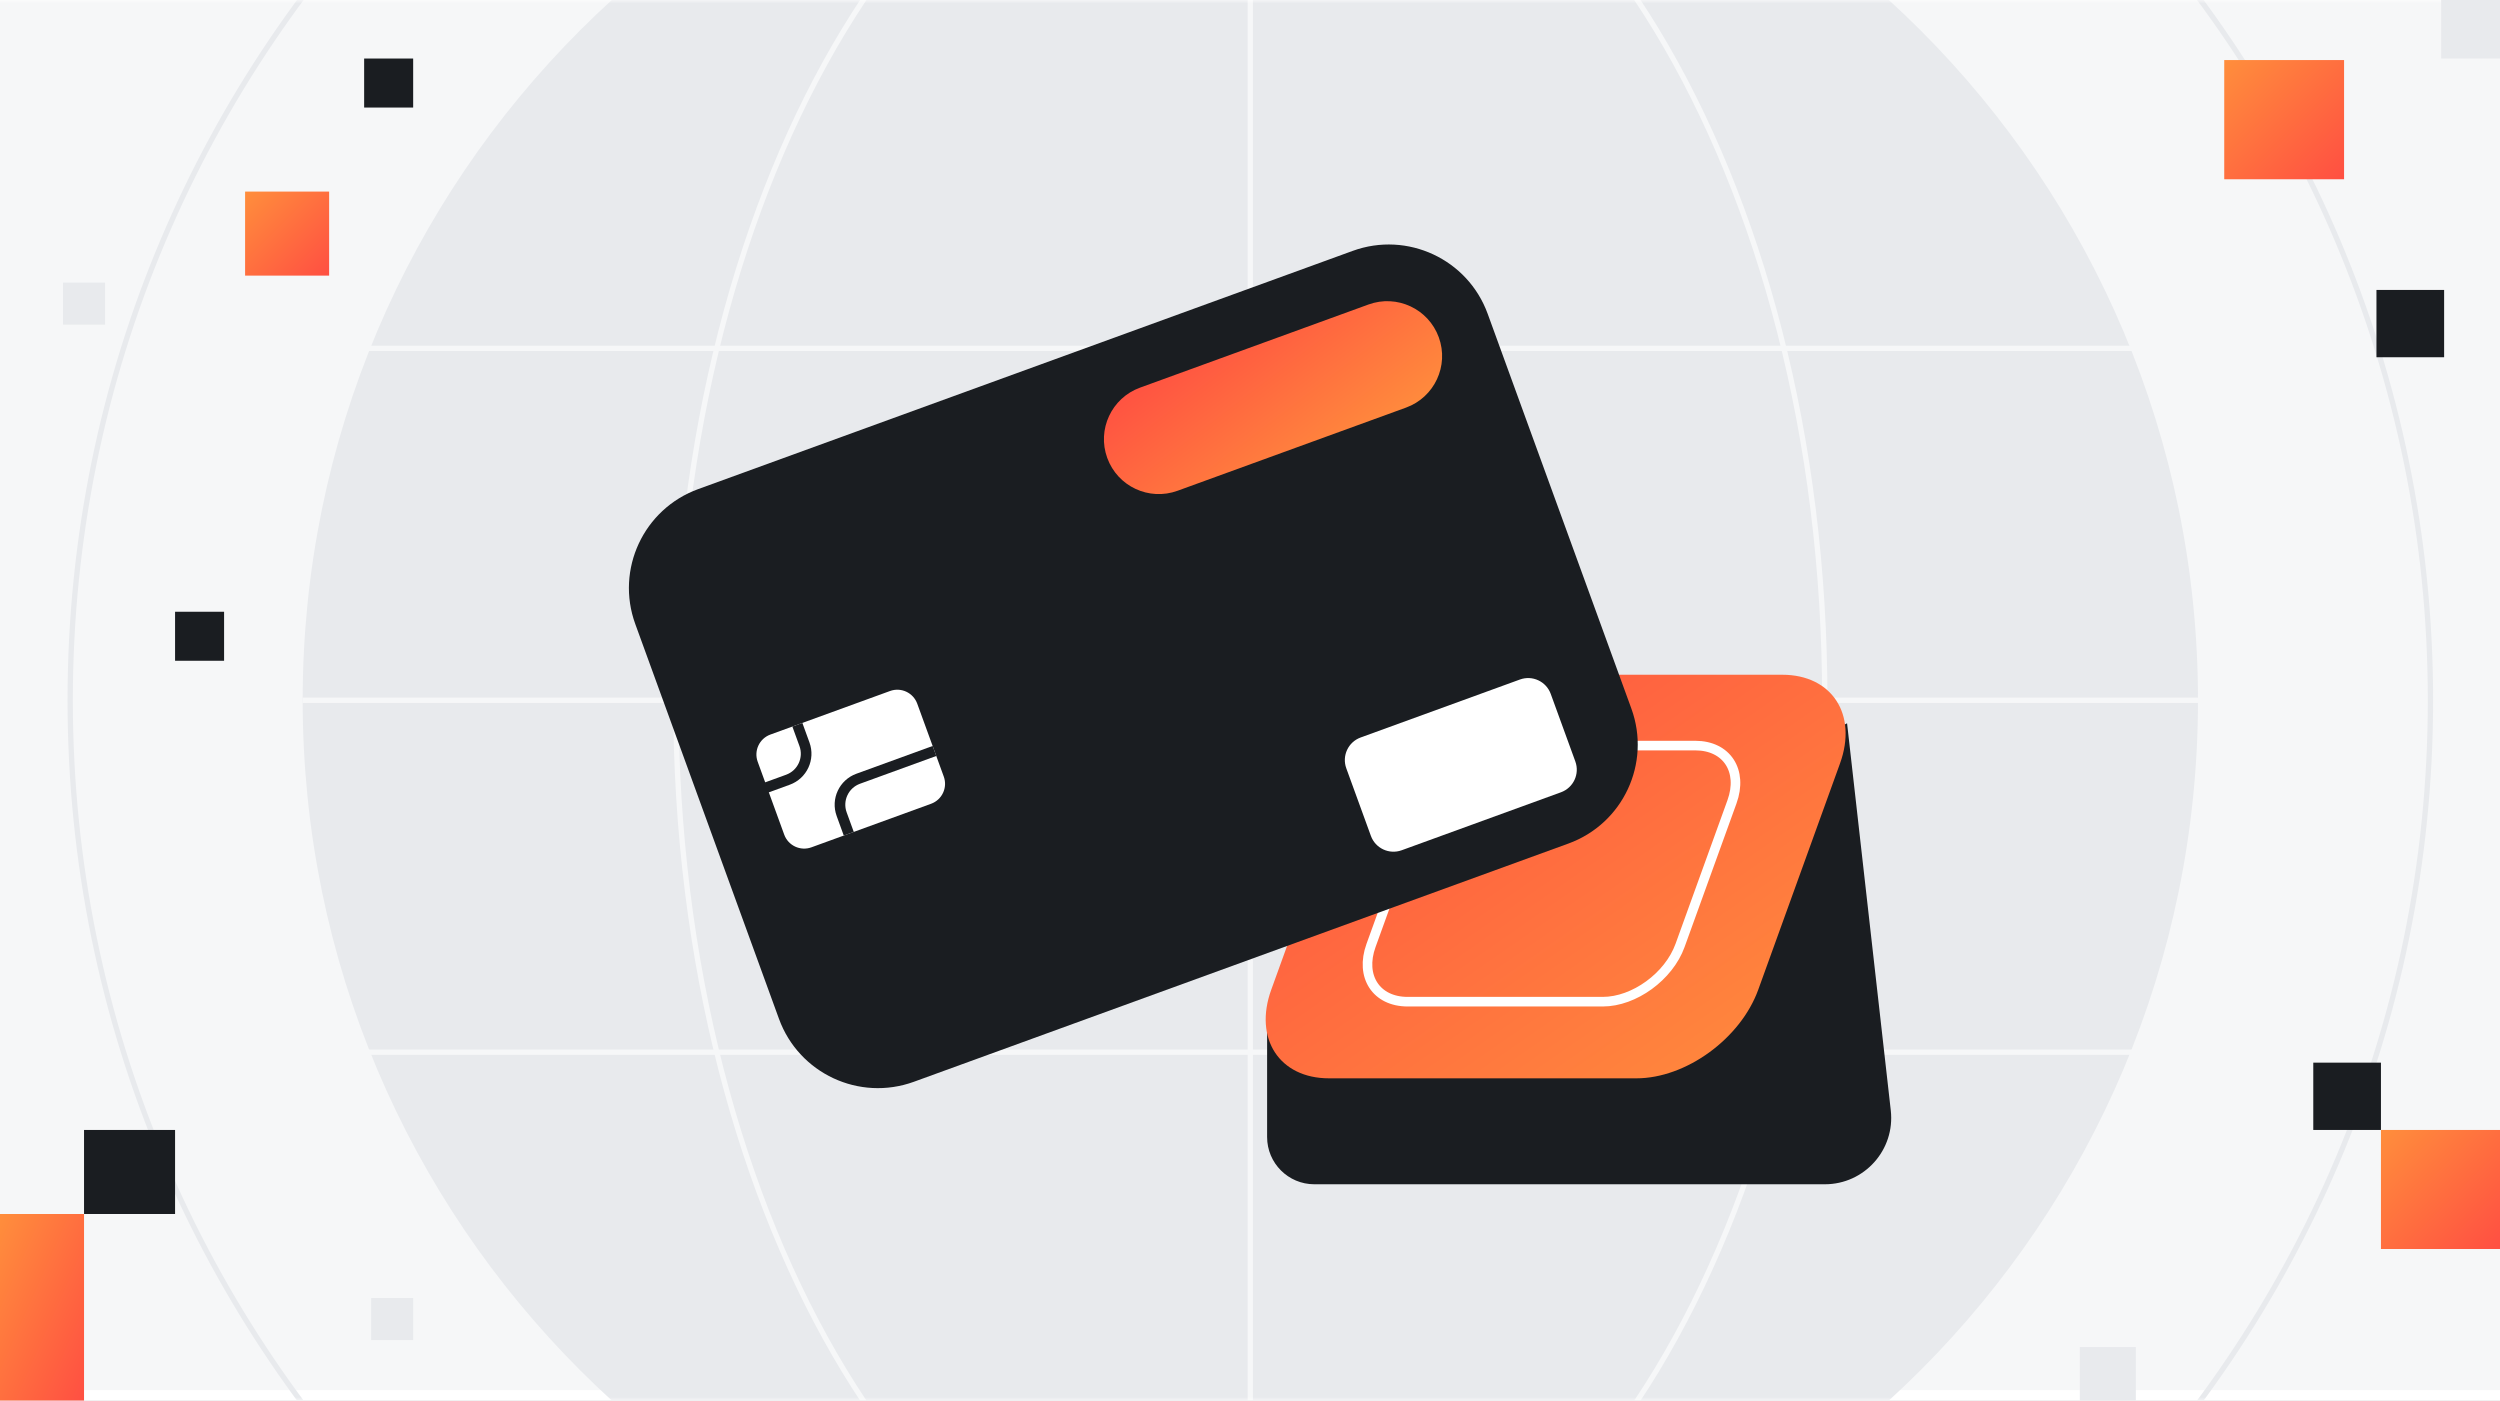 <svg width="357" height="200" viewBox="0 0 357 200" fill="none" xmlns="http://www.w3.org/2000/svg">
<rect x="0" y="0" width="357" height="200" fill="#333333" stroke="none"/>
<g clip-path="url(#clip0_893_21321)">
<rect width="357" height="200" fill="#F6F7F8"/>
<g clip-path="url(#clip1_893_21321)">
<rect width="357" height="200" fill="#F6F7F8"/>
<g clip-path="url(#clip2_893_21321)">
<rect width="509.091" height="200" transform="translate(-76)" fill="white"/>
<mask id="mask0_893_21321" style="mask-type:luminance" maskUnits="userSpaceOnUse" x="-76" y="0" width="510" height="200">
<path d="M433.091 0H-76V200H433.091V0Z" fill="white"/>
</mask>
<g mask="url(#mask0_893_21321)">
<path d="M433.091 0H-76V198.504H433.091V0Z" fill="#F6F7F8"/>
<path d="M178.547 235.326C253.285 235.326 313.872 174.739 313.872 100C313.872 25.262 253.285 -35.326 178.547 -35.326C103.808 -35.326 43.221 25.262 43.221 100C43.221 174.739 103.808 235.326 178.547 235.326Z" fill="#E8EAED"/>
<path d="M178.546 268.523C271.619 268.523 347.069 193.072 347.069 100C347.069 6.927 271.619 -68.523 178.546 -68.523C85.474 -68.523 10.023 6.927 10.023 100C10.023 193.072 85.474 268.523 178.546 268.523Z" stroke="#E8EAED" stroke-width="0.758" stroke-miterlimit="10"/>
<path d="M178.546 235.326C223.852 235.326 260.58 174.739 260.58 100C260.58 25.262 223.852 -35.326 178.546 -35.326C133.24 -35.326 96.512 25.262 96.512 100C96.512 174.739 133.24 235.326 178.546 235.326Z" stroke="#F6F7F8" stroke-width="0.758" stroke-miterlimit="10"/>
<path d="M313.872 100H43.221" stroke="#F6F7F8" stroke-width="0.758" stroke-miterlimit="10"/>
<path d="M313.872 49.746H43.221" stroke="#F6F7F8" stroke-width="0.758" stroke-miterlimit="10"/>
<path d="M313.872 150.254H43.221" stroke="#F6F7F8" stroke-width="0.758" stroke-miterlimit="10"/>
<path d="M178.545 -35.326V235.326" stroke="#F6F7F8" stroke-width="0.758" stroke-miterlimit="10"/>
</g>
</g>
</g>
<g clip-path="url(#clip3_893_21321)">
<path d="M339.358 51.015L349.021 51.015L349.021 41.403L339.358 41.403L339.358 51.015Z" fill="#1A1D21"/>
<path d="M330.336 161.358L340 161.358L340 151.746L330.336 151.746L330.336 161.358Z" fill="#1A1D21"/>
<path d="M317.621 25.598L334.734 25.598L334.734 8.576L317.621 8.576L317.621 25.598Z" fill="url(#paint0_linear_893_21321)"/>
<path d="M340 178.358L357 178.358L357 161.358L340 161.358L340 178.358Z" fill="url(#paint1_linear_893_21321)"/>
<path d="M348.597 8.358L357 8.358L357 0L348.597 0L348.597 8.358Z" fill="#E8EAED"/>
<path d="M297 200.358L305 200.358L305 192.358L297 192.358L297 200.358Z" fill="#E8EAED"/>
<path d="M12 173.358L25 173.358L25 161.358L12 161.358L12 173.358Z" fill="#1A1D21"/>
<path d="M9.53674e-07 200.358L12 200.358L12 173.358L-3.76716e-06 173.358L9.53674e-07 200.358Z" fill="url(#paint2_linear_893_21321)"/>
<path d="M25 94.358L32 94.358L32 87.358L25 87.358L25 94.358Z" fill="#1A1D21"/>
<path d="M52 15.358L59 15.358L59 8.358L52 8.358L52 15.358Z" fill="#1A1D21"/>
<path d="M35 39.358L47 39.358L47 27.358L35 27.358L35 39.358Z" fill="url(#paint3_linear_893_21321)"/>
<path d="M9 46.358L15 46.358L15 40.358L9 40.358L9 46.358Z" fill="#E8EAED"/>
<path d="M53 191.358L59 191.358L59 185.358L53 185.358L53 191.358Z" fill="#E8EAED"/>
</g>
<path d="M260.584 169.114H187.686C183.962 169.114 180.943 166.095 180.943 162.372V145.224L263.762 103.285L270.004 158.573C270.637 164.194 266.243 169.114 260.587 169.114H260.584Z" fill="#1A1D21"/>
<path d="M233.677 153.985H189.787C182.704 153.985 179.007 148.318 181.537 141.326L193.215 109.012C195.742 102.019 203.533 96.353 210.617 96.353H254.507C261.59 96.353 265.287 102.019 262.757 109.012L251.079 141.326C248.552 148.318 240.76 153.985 233.677 153.985Z" fill="url(#paint4_linear_893_21321)"/>
<path d="M228.87 143.042H201.018C196.522 143.042 194.177 139.444 195.783 135.008L203.196 114.504C204.798 110.069 209.745 106.47 214.238 106.47H242.09C246.586 106.47 248.931 110.069 247.325 114.504L239.912 135.008C238.31 139.444 233.363 143.042 228.87 143.042Z" stroke="white" stroke-width="1.37" stroke-miterlimit="10"/>
<path d="M193.171 35.824L99.704 69.843C91.901 72.683 87.878 81.31 90.718 89.112L111.238 145.49C114.078 153.293 122.705 157.316 130.507 154.476L223.975 120.456C231.777 117.617 235.8 108.989 232.96 101.187L212.44 44.809C209.601 37.007 200.973 32.984 193.171 35.824Z" fill="#1A1D21"/>
<path d="M195.419 43.482L162.796 55.355C158.731 56.835 156.635 61.33 158.115 65.396L158.116 65.399C159.596 69.465 164.091 71.561 168.156 70.081L200.778 58.207C204.844 56.728 206.94 52.233 205.46 48.167L205.459 48.164C203.979 44.098 199.484 42.002 195.419 43.482Z" fill="url(#paint5_linear_893_21321)"/>
<path d="M217.046 97.035L194.301 105.313C192.52 105.961 191.602 107.931 192.25 109.712L195.763 119.365C196.412 121.146 198.381 122.064 200.162 121.416L222.907 113.138C224.688 112.489 225.606 110.52 224.958 108.739L221.444 99.086C220.796 97.305 218.827 96.386 217.046 97.035Z" fill="white"/>
<path d="M127.099 98.675L110.01 104.895C108.437 105.467 107.626 107.206 108.199 108.779L111.987 119.187C112.559 120.759 114.298 121.57 115.871 120.998L132.96 114.778C134.532 114.205 135.343 112.466 134.771 110.894L130.983 100.486C130.41 98.913 128.671 98.103 127.099 98.675Z" fill="white"/>
<path d="M133.442 107.239L122.548 111.205C120.499 111.951 119.442 114.216 120.189 116.265L121.204 119.057" stroke="#1A1D21" stroke-width="1.52" stroke-miterlimit="10"/>
<path d="M109.416 112.474L112.518 111.345C114.568 110.599 115.624 108.334 114.878 106.284L113.863 103.493" stroke="#1A1D21" stroke-width="1.52" stroke-miterlimit="10"/>
</g>
<defs>
<linearGradient id="paint0_linear_893_21321" x1="334.734" y1="25.598" x2="317.713" y2="8.485" gradientUnits="userSpaceOnUse">
<stop stop-color="#FF4F42"/>
<stop offset="1" stop-color="#FF8E3C"/>
</linearGradient>
<linearGradient id="paint1_linear_893_21321" x1="357" y1="178.358" x2="340" y2="161.358" gradientUnits="userSpaceOnUse">
<stop stop-color="#FF4F42"/>
<stop offset="1" stop-color="#FF8E3C"/>
</linearGradient>
<linearGradient id="paint2_linear_893_21321" x1="12" y1="200.358" x2="-8.041" y2="191.451" gradientUnits="userSpaceOnUse">
<stop stop-color="#FF4F42"/>
<stop offset="1" stop-color="#FF8E3C"/>
</linearGradient>
<linearGradient id="paint3_linear_893_21321" x1="47" y1="39.358" x2="35" y2="27.358" gradientUnits="userSpaceOnUse">
<stop stop-color="#FF4F42"/>
<stop offset="1" stop-color="#FF8E3C"/>
</linearGradient>
<linearGradient id="paint4_linear_893_21321" x1="180.74" y1="96.353" x2="234.783" y2="174.007" gradientUnits="userSpaceOnUse">
<stop stop-color="#FF4F42"/>
<stop offset="1" stop-color="#FF8E3C"/>
</linearGradient>
<linearGradient id="paint5_linear_893_21321" x1="155.436" y1="58.035" x2="173.561" y2="81.848" gradientUnits="userSpaceOnUse">
<stop stop-color="#FF4F42"/>
<stop offset="1" stop-color="#FF8E3C"/>
</linearGradient>
<clipPath id="clip0_893_21321">
<rect width="357" height="200" fill="white"/>
</clipPath>
<clipPath id="clip1_893_21321">
<rect width="357" height="200" fill="white"/>
</clipPath>
<clipPath id="clip2_893_21321">
<rect width="509.091" height="200" fill="white" transform="translate(-76)"/>
</clipPath>
<clipPath id="clip3_893_21321">
<rect width="357" height="200" fill="white"/>
</clipPath>
</defs>
</svg>
